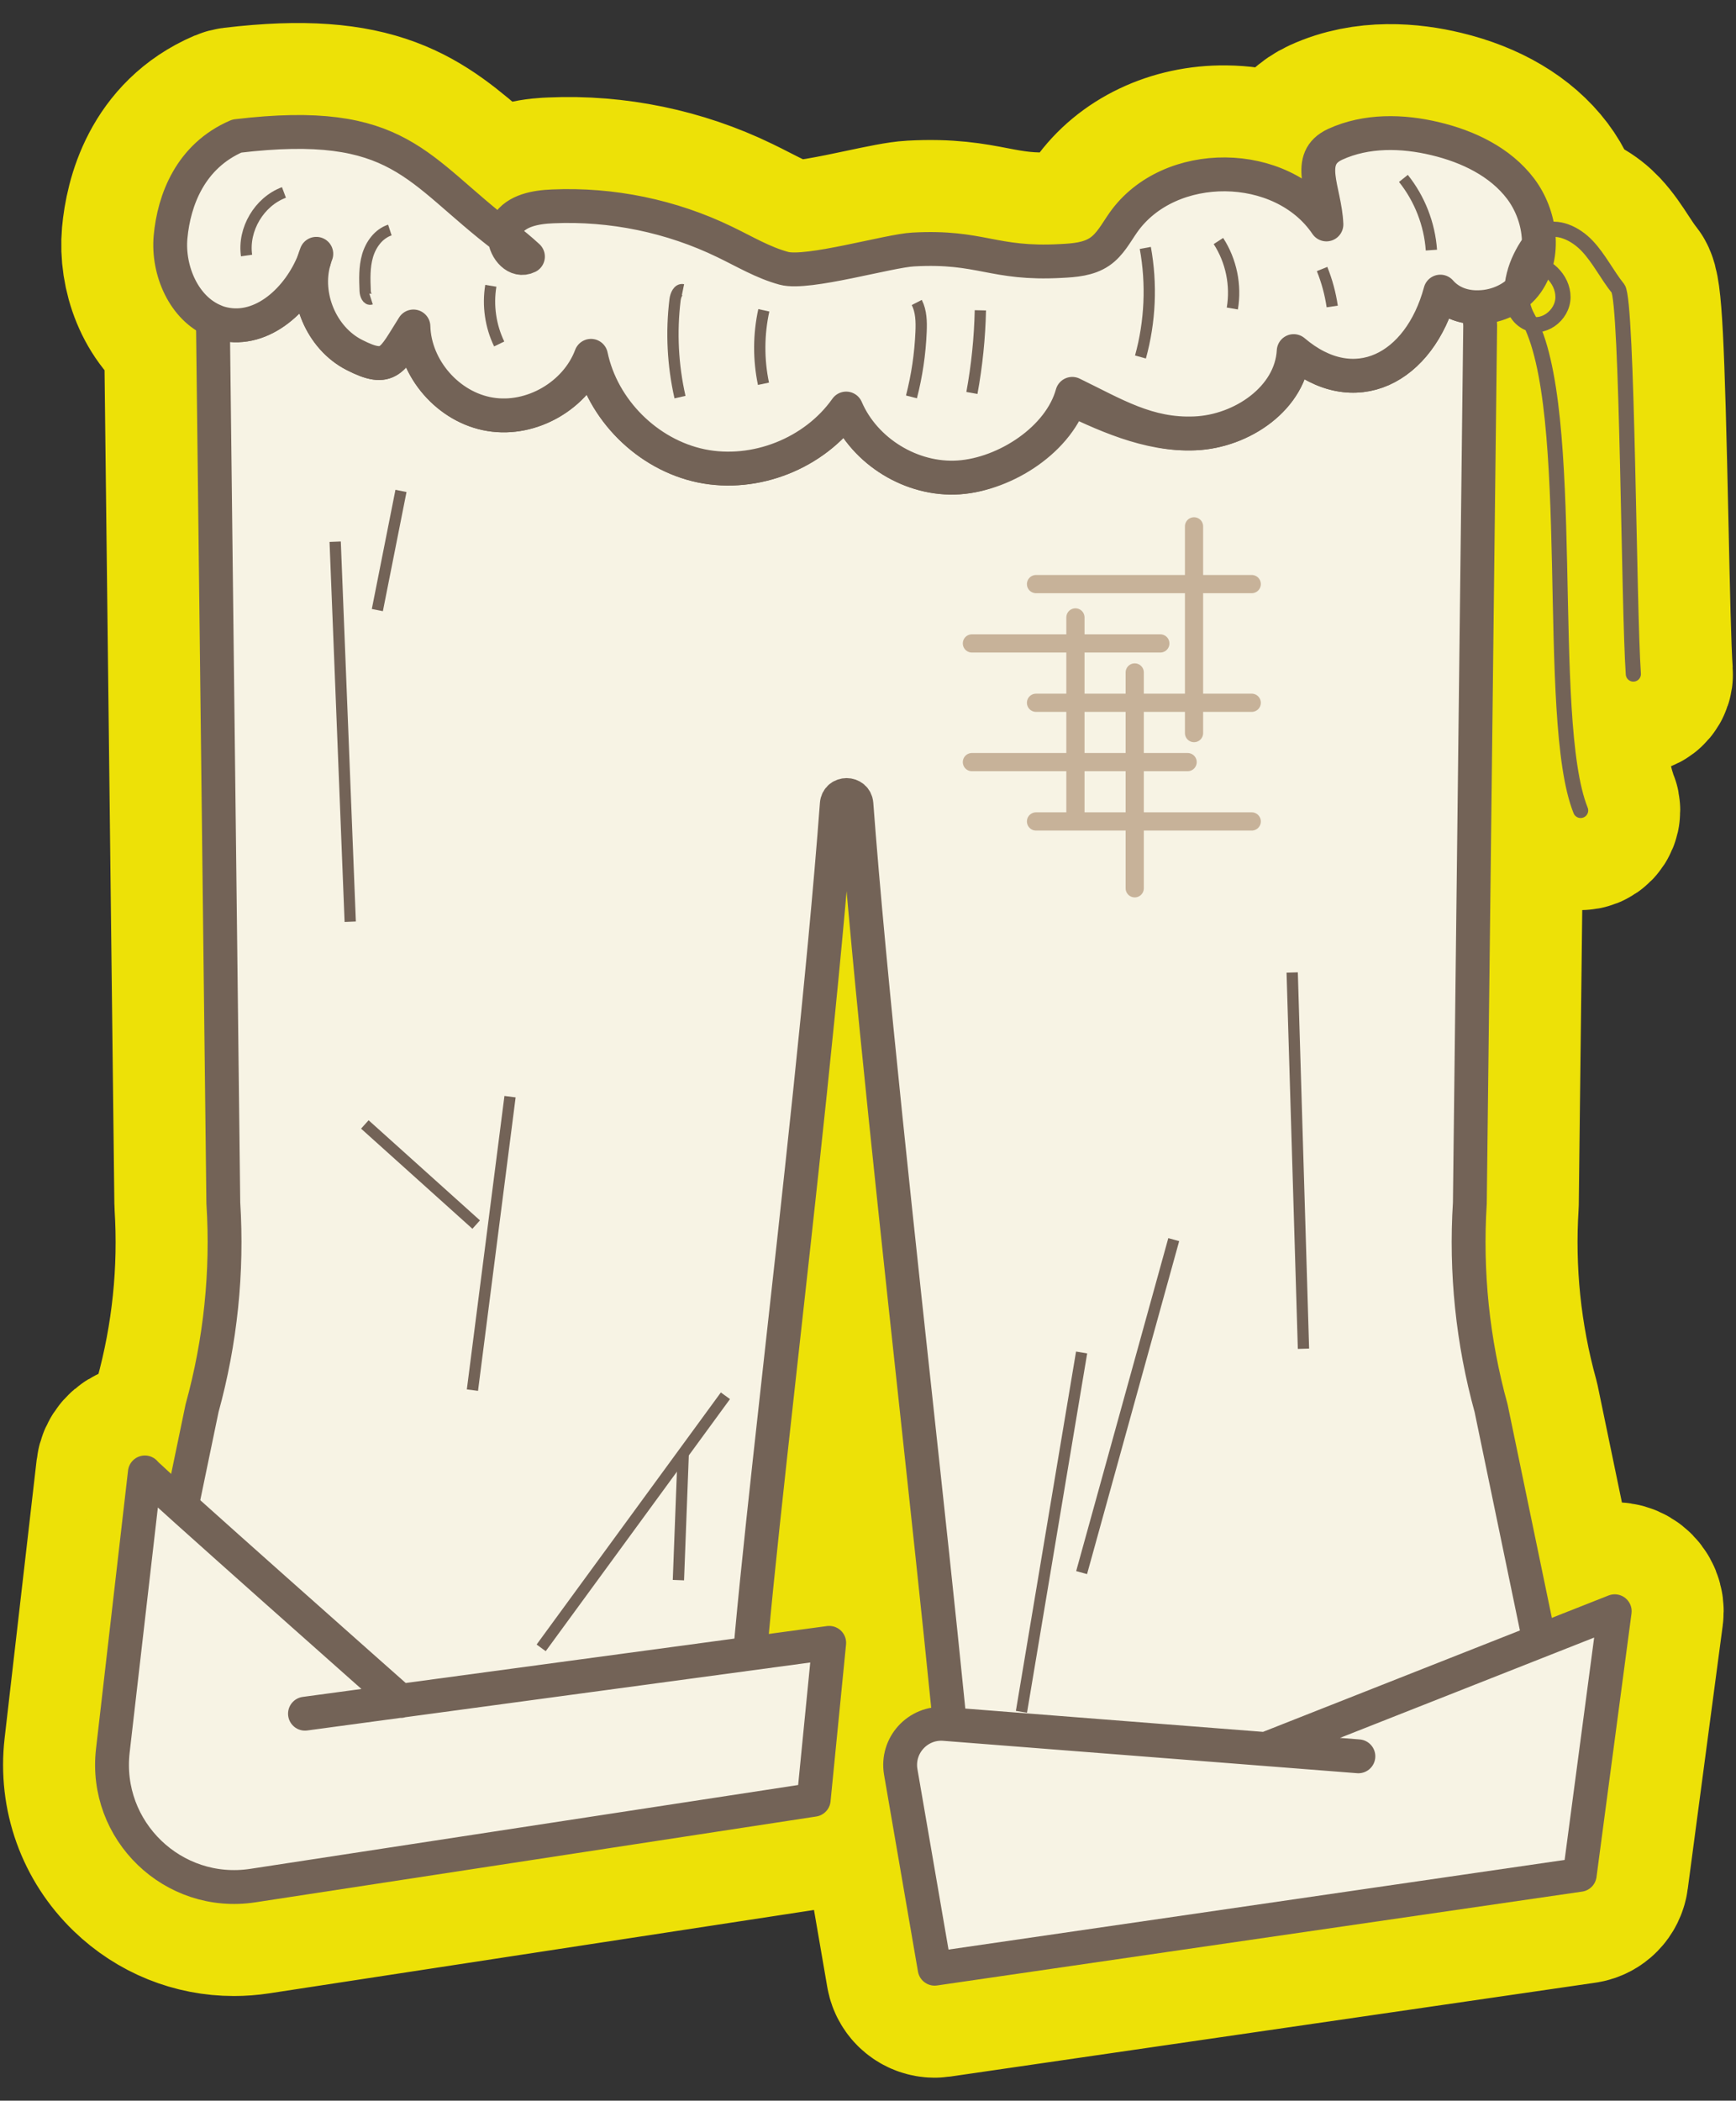 <?xml version="1.0" encoding="iso-8859-1"?>
<!-- Generator: Adobe Illustrator 20.0.0, SVG Export Plug-In . SVG Version: 6.00 Build 0)  -->
<!DOCTYPE svg PUBLIC "-//W3C//DTD SVG 1.1//EN" "http://www.w3.org/Graphics/SVG/1.1/DTD/svg11.dtd">
<svg version="1.1" id="Calque_1" xmlns="http://www.w3.org/2000/svg" xmlns:xlink="http://www.w3.org/1999/xlink" x="0px" y="0px"
	 width="251.994px" height="304.768px" viewBox="0 0 251.994 304.768" style="enable-background:new 0 0 251.994 304.768;"
	 xml:space="preserve">
<rect x="0" y="0" width="251.994" height="304.768" fill="#333333" stroke="none"/>
<path style="fill:none;stroke:#EDE107;stroke-width:26.713;stroke-linecap:round;stroke-linejoin:round;stroke-miterlimit:10;" d="
	M237.56,76.567c-0.587-27.348-0.947-34.295-1.833-35.394c-0.648-0.804-1.215-1.673-1.817-2.592c-0.806-1.234-1.64-2.51-2.69-3.626
	c-1.359-1.446-3.479-2.801-5.684-2.802c-0.459-2.196-1.416-4.354-2.859-6.267c-2.951-3.886-7.7-6.701-13.727-8.14
	c-4.204-1.015-10.42-1.672-16.164,0.96c-3.592,1.659-4.078,4.499-3.806,7.199c-3.174-1.934-7.004-3.022-11.081-3.062
	c-6.934-0.08-13.255,2.933-16.846,8.028c-0.254,0.362-0.499,0.735-0.744,1.109c-0.666,1.018-1.295,1.98-2.058,2.503
	c-1.036,0.71-2.597,0.842-4.395,0.931c-4.64,0.256-7.297-0.255-10.114-0.795c-2.983-0.572-6.07-1.16-11.296-0.876
	c-1.505,0.077-3.995,0.605-6.878,1.216c-3.569,0.757-9.545,2.022-11.125,1.6c-2.009-0.54-3.924-1.518-5.95-2.554
	c-0.744-0.38-1.488-0.76-2.229-1.116c-8.101-3.93-17.139-5.802-26.125-5.403c-1.437,0.057-5.561,0.22-7.946,2.967
	c-1.42-1.162-2.716-2.29-3.985-3.393c-8.121-7.061-13.987-12.161-34.114-9.761c-0.234,0.028-0.463,0.09-0.679,0.182
	c-8.672,3.726-10.68,12.045-11.105,16.676c-0.442,4.91,1.559,10.855,6.155,13.771l1.493,126.625c0,0.043,0.002,0.084,0.005,0.126
	c0.618,9.776-0.392,19.52-3,28.963c-0.014,0.051-0.027,0.103-0.038,0.155l-2.083,10.037c-1.032-0.939-1.711-1.569-1.939-1.803
	c-0.599-0.707-1.553-1.026-2.467-0.796c-0.994,0.247-1.73,1.085-1.847,2.103l-4.649,40.362c-0.727,6.309,1.479,12.455,6.052,16.862
	c3.816,3.677,8.779,5.663,13.965,5.663c1.03,0,2.071-0.079,3.112-0.238l81.417-12.452c1.11-0.17,1.963-1.07,2.073-2.186
	l2.249-22.765c0.074-0.748-0.198-1.488-0.739-2.01c-0.54-0.521-1.291-0.769-2.034-0.666l-8.434,1.139
	c1.017-10.913,2.7-26.08,4.353-40.967c2.417-21.772,5.101-45.951,6.938-66.766c1.926,21.824,4.971,49.957,7.712,75.282
	c1.642,15.171,3.308,30.569,4.567,43.169c-1.815,0.317-3.486,1.215-4.763,2.617c-1.765,1.937-2.522,4.529-2.077,7.111l4.92,28.54
	c0.206,1.193,1.242,2.039,2.418,2.039c0.117,0,0.237-0.009,0.356-0.026l93.637-13.617c1.087-0.157,1.937-1.018,2.082-2.107
	l5.081-38.243c0.115-0.863-0.236-1.723-0.922-2.258c-0.687-0.537-1.605-0.67-2.415-0.35l-8.222,3.244l-6.416-30.918
	c-0.011-0.052-0.023-0.103-0.037-0.155c-2.61-9.445-3.619-19.19-3.001-28.962c0.003-0.043,0.004-0.084,0.005-0.127l1.498-127.32
	c0-0.06-0.001-0.121-0.005-0.181l-0.023-0.371c0.676-0.168,1.327-0.407,1.956-0.69c0.423,0.69,0.996,1.276,1.76,1.7
	c0.145,0.08,0.294,0.151,0.446,0.212c3.287,7.448,3.604,22.77,3.912,37.617c0.279,13.483,0.543,26.218,3.06,32.467
	c0.172,0.429,0.584,0.69,1.02,0.69c0.137,0,0.277-0.026,0.411-0.08c0.563-0.227,0.836-0.868,0.609-1.431
	c-2.366-5.876-2.626-18.416-2.901-31.691c-0.297-14.37-0.604-29.179-3.664-37.374c0.493-0.104,0.983-0.292,1.448-0.564
	c1.611-0.94,2.62-2.628,2.634-4.405c0.011-1.552-0.638-3.061-1.83-4.252c-0.209-0.209-0.432-0.396-0.662-0.573
	c0.301-1.267,0.418-2.59,0.344-3.928c1.358,0.118,2.778,1.004,3.788,2.08c0.917,0.975,1.663,2.116,2.452,3.323
	c0.584,0.895,1.189,1.82,1.877,2.685c0.725,2.081,1.123,20.594,1.413,34.144c0.204,9.507,0.38,17.717,0.634,21.256
	c0.044,0.606,0.563,1.06,1.177,1.019c0.605-0.043,1.062-0.57,1.018-1.176C237.938,94.228,237.755,85.65,237.56,76.567z
	 M225.778,43.117c-0.008,0.989-0.613,1.979-1.543,2.521c-0.231,0.135-0.705,0.364-1.258,0.364c-0.001,0-0.002,0-0.003,0
	c-0.083-0.162-0.17-0.319-0.257-0.473c-0.245-0.43-0.432-0.908-0.564-1.416c0.573-0.516,1.094-1.082,1.532-1.709
	c0.002-0.003,0.003-0.005,0.005-0.008c0.397-0.574,0.738-1.18,1.025-1.811C225.392,41.322,225.784,42.231,225.778,43.117z"/>
<g id="braies_x5F_paysan_2_">
	<g id="braies_x5F_paysan_3_">
		
			<path style="fill:none;stroke:#736357;stroke-width:4.913;stroke-linecap:round;stroke-linejoin:round;stroke-miterlimit:10;" d="
			M123.156,94.332c0,0-0.098,1.212-0.262,3.472"/>
		
			<path style="fill:#F7F3E4;stroke:#736357;stroke-width:4.913;stroke-linecap:round;stroke-linejoin:round;stroke-miterlimit:10;" d="
			M226.321,251.898c0,0-89.246,30.295-86.789,24.563c1.93-4.503-11.48-109.839-15.215-159.794c-0.132-1.765-2.719-1.765-2.85,0
			c-3.746,49.955-14.967,132.193-13.036,136.696c2.457,5.732-88.978-1.465-88.978-1.465l9.878-47.599
			c2.676-9.684,3.719-19.746,3.085-29.772L30.913,47.205l0.246-0.622c0.393,0.18,0.819,0.311,1.261,0.41
			c5.715,1.294,11.004-3.652,13.166-9.187c-1.491,5.141,1.048,11.25,5.846,13.69c5.109,2.62,5.502,0.72,8.58-4.126
			c0.164,6.125,5.092,11.757,11.135,12.741c6.027,0.999,12.495-2.751,14.64-8.482c1.638,7.811,8.204,14.345,16.015,15.966
			c7.811,1.605,16.424-1.801,21.026-8.319c2.686,6.255,9.547,10.448,16.342,9.989c6.796-0.459,13.018-5.551,14.836-12.118
			c6.141,2.98,12.609,6.027,19.438,5.732c6.812-0.279,13.968-5.125,14.345-11.937c8.81,7.5,18.275,2.538,21.288-8.629
			c1.409,1.622,3.488,2.342,5.617,2.26l0.164,2.637l-1.499,127.321c-0.634,10.026,0.409,20.089,3.085,29.772L226.321,251.898z"/>
		
			<path style="fill:#F7F3E4;stroke:#736357;stroke-width:4.913;stroke-linecap:round;stroke-linejoin:round;stroke-miterlimit:10;" d="
			M221.67,40.998c-1.556,2.227-4.29,3.521-6.976,3.57c-2.129,0.082-4.208-0.638-5.617-2.26c-3.013,11.168-12.478,16.13-21.288,8.629
			c-0.377,6.812-7.532,11.66-14.345,11.937c-6.829,0.295-11.66-2.751-17.8-5.732c-1.817,6.566-9.677,11.66-16.473,12.118
			c-6.796,0.459-13.657-3.734-16.342-9.989c-4.602,6.517-13.215,9.923-21.026,8.319c-7.811-1.622-14.377-8.155-16.015-15.966
			c-2.145,5.732-8.613,9.482-14.64,8.482c-6.043-0.982-10.971-6.616-11.135-12.741c-3.078,4.848-3.472,6.747-8.58,4.126
			c-4.798-2.44-7.336-8.548-5.846-13.69c-2.162,5.535-7.451,10.481-13.166,9.187c-0.442-0.098-0.868-0.229-1.261-0.41
			c-4.438-1.801-6.845-7.303-6.403-12.2c0.492-5.355,2.882-11.741,9.628-14.64c23.743-2.833,25.972,4.897,38.859,14.673
			c0.148,1.834,1.735,3.636,3.39,2.816c-1.064-0.982-2.194-1.916-3.39-2.816c-0.066-0.622,0.049-1.261,0.393-1.785
			c1.31-2.096,4.126-2.588,6.599-2.686c8.564-0.377,17.227,1.409,24.956,5.158c2.833,1.359,5.568,3.013,8.613,3.832
			c3.423,0.917,15.229-2.555,18.766-2.735c9.874-0.541,11.545,2.211,21.419,1.67c1.965-0.098,4.028-0.246,5.65-1.359
			c1.507-1.032,2.375-2.735,3.423-4.225c6.648-9.433,23.007-9.285,29.476,0.279c-0.197-4.946-3.226-9.547,1.277-11.627
			c4.503-2.063,9.743-1.965,14.558-0.802c4.733,1.13,9.4,3.357,12.347,7.238C223.652,31.255,224.438,37.003,221.67,40.998z"/>
		
			<path style="fill:none;stroke:#736357;stroke-width:4.913;stroke-linecap:round;stroke-linejoin:round;stroke-miterlimit:10;" d="
			M45.914,36.823c-0.131,0.328-0.229,0.638-0.328,0.982"/>
		
			<path style="fill:#F7F3E4;stroke:#736357;stroke-width:4.913;stroke-linecap:round;stroke-linejoin:round;stroke-miterlimit:10;" d="
			M44.27,248.622l76.094-10.278l-2.249,22.764L36.697,273.56c-11.571,1.769-21.658-7.949-20.318-19.578l4.649-40.361
			c0.562,0.818,37.11,33.16,37.11,33.16"/>
		
			<path style="fill:#F7F3E4;stroke:#736357;stroke-width:4.913;stroke-linecap:round;stroke-linejoin:round;stroke-miterlimit:10;" d="
			M183.715,253.751l50.675-19.992l-5.081,38.243l-93.638,13.617l-4.92-28.54c-0.662-3.84,2.469-7.275,6.353-6.971l60.076,4.698"/>
		<path style="fill:none;stroke:#736357;stroke-width:1.637;stroke-linejoin:round;stroke-miterlimit:10;" d="M53.867,43.387
			c-0.537,0.171-0.837-0.606-0.859-1.168c-0.069-1.714-0.134-3.464,0.345-5.11s1.609-3.203,3.239-3.735"/>
		<path style="fill:none;stroke:#736357;stroke-width:1.637;stroke-linejoin:round;stroke-miterlimit:10;" d="M35.79,37.072
			c-0.547-3.795,1.835-7.811,5.427-9.151"/>
		<path style="fill:none;stroke:#736357;stroke-width:1.637;stroke-linejoin:round;stroke-miterlimit:10;" d="M72.461,49.903
			c-1.254-2.601-1.685-5.591-1.215-8.441"/>
		<path style="fill:none;stroke:#736357;stroke-width:1.637;stroke-linejoin:round;stroke-miterlimit:10;" d="M98.707,57.614
			c-1.049-4.619-1.293-9.419-0.717-14.121c0.085-0.695,0.465-1.601,1.151-1.461"/>
		<path style="fill:none;stroke:#736357;stroke-width:1.637;stroke-linejoin:round;stroke-miterlimit:10;" d="M110.824,55.677
			c-0.735-3.503-0.717-7.161,0.05-10.657"/>
		<path style="fill:none;stroke:#736357;stroke-width:1.637;stroke-linejoin:round;stroke-miterlimit:10;" d="M132.305,57.582
			c0.796-3.088,1.264-6.26,1.395-9.446c0.06-1.448,0.035-2.963-0.625-4.253"/>
		<path style="fill:none;stroke:#736357;stroke-width:1.637;stroke-linejoin:round;stroke-miterlimit:10;" d="M141.08,57.012
			c0.728-3.955,1.139-7.97,1.228-11.99"/>
		<path style="fill:none;stroke:#736357;stroke-width:1.637;stroke-linejoin:round;stroke-miterlimit:10;" d="M165.548,51.792
			c1.417-5.132,1.659-10.584,0.703-15.822"/>
		<path style="fill:none;stroke:#736357;stroke-width:1.637;stroke-linejoin:round;stroke-miterlimit:10;" d="M178.881,44.756
			c0.576-3.361-0.159-6.93-2.018-9.79"/>
		<path style="fill:none;stroke:#736357;stroke-width:1.637;stroke-linejoin:round;stroke-miterlimit:10;" d="M193.383,44.464
			c-0.275-1.861-0.77-3.69-1.472-5.436"/>
		<path style="fill:none;stroke:#736357;stroke-width:1.637;stroke-linejoin:round;stroke-miterlimit:10;" d="M207.779,36.287
			c-0.263-3.771-1.701-7.452-4.063-10.404"/>
		
			<line style="fill:none;stroke:#736357;stroke-width:1.637;stroke-linejoin:round;stroke-miterlimit:10;" x1="78.554" y1="239.07" x2="105.3" y2="202.498"/>
		
			<line style="fill:none;stroke:#736357;stroke-width:1.637;stroke-linejoin:round;stroke-miterlimit:10;" x1="99.177" y1="210.871" x2="98.477" y2="229.244"/>
		
			<line style="fill:none;stroke:#736357;stroke-width:1.637;stroke-linejoin:round;stroke-miterlimit:10;" x1="148.271" y1="248.349" x2="157.004" y2="196.22"/>
		
			<line style="fill:none;stroke:#736357;stroke-width:1.637;stroke-linejoin:round;stroke-miterlimit:10;" x1="157.004" y1="228.153" x2="170.377" y2="179.845"/>
		
			<line style="fill:none;stroke:#736357;stroke-width:1.637;stroke-linejoin:round;stroke-miterlimit:10;" x1="189.209" y1="195.675" x2="187.572" y2="141.09"/>
		
			<line style="fill:none;stroke:#736357;stroke-width:1.637;stroke-linejoin:round;stroke-miterlimit:10;" x1="50.837" y1="133.721" x2="48.653" y2="78.59"/>
		
			<line style="fill:none;stroke:#736357;stroke-width:1.637;stroke-linejoin:round;stroke-miterlimit:10;" x1="54.775" y1="88.511" x2="58.205" y2="71.222"/>
		
			<line style="fill:none;stroke:#736357;stroke-width:1.637;stroke-linejoin:round;stroke-miterlimit:10;" x1="68.576" y1="201.679" x2="74.035" y2="159.103"/>
		
			<line style="fill:none;stroke:#736357;stroke-width:1.637;stroke-linejoin:round;stroke-miterlimit:10;" x1="52.959" y1="163.134" x2="69.122" y2="177.662"/>
		<g>
			
				<line style="fill:none;stroke:#C7B299;stroke-width:2.642;stroke-linecap:round;stroke-linejoin:round;stroke-miterlimit:10;" x1="156.106" y1="89.575" x2="156.106" y2="118.245"/>
			
				<line style="fill:none;stroke:#C7B299;stroke-width:2.642;stroke-linecap:round;stroke-linejoin:round;stroke-miterlimit:10;" x1="164.714" y1="97.56" x2="164.714" y2="128.872"/>
			
				<line style="fill:none;stroke:#C7B299;stroke-width:2.642;stroke-linecap:round;stroke-linejoin:round;stroke-miterlimit:10;" x1="173.323" y1="76.365" x2="173.323" y2="106.356"/>
			
				<line style="fill:none;stroke:#C7B299;stroke-width:2.642;stroke-linecap:round;stroke-linejoin:round;stroke-miterlimit:10;" x1="181.699" y1="84.741" x2="150.386" y2="84.741"/>
			
				<line style="fill:none;stroke:#C7B299;stroke-width:2.642;stroke-linecap:round;stroke-linejoin:round;stroke-miterlimit:10;" x1="168.43" y1="93.349" x2="141.08" y2="93.349"/>
			
				<line style="fill:none;stroke:#C7B299;stroke-width:2.642;stroke-linecap:round;stroke-linejoin:round;stroke-miterlimit:10;" x1="181.699" y1="101.958" x2="150.386" y2="101.958"/>
			
				<line style="fill:none;stroke:#C7B299;stroke-width:2.642;stroke-linecap:round;stroke-linejoin:round;stroke-miterlimit:10;" x1="172.392" y1="110.567" x2="141.08" y2="110.567"/>
			
				<line style="fill:none;stroke:#C7B299;stroke-width:2.642;stroke-linecap:round;stroke-linejoin:round;stroke-miterlimit:10;" x1="181.699" y1="119.175" x2="150.386" y2="119.175"/>
		</g>
		
			<path style="fill:none;stroke:#736357;stroke-width:2.2;stroke-linecap:round;stroke-linejoin:round;stroke-miterlimit:10;" d="
			M229.441,117.579c-5.342-13.265-0.259-58.458-7.68-71.506c-1.345-2.365-1.181-5.605,0.034-7.97
			c2.552-0.022,5.104,2.321,5.084,5.023s-3.052,4.875-5.342,3.605c-2.972-1.649-2.325-6.33-0.811-9.408
			c0.741-1.506,1.668-3.037,3.142-3.712c2.188-1.001,4.828,0.263,6.553,2.097c1.725,1.834,2.865,4.186,4.451,6.155
			c1.382,1.715,1.544,46.503,2.221,55.928"/>
	</g>
</g>
</svg>

